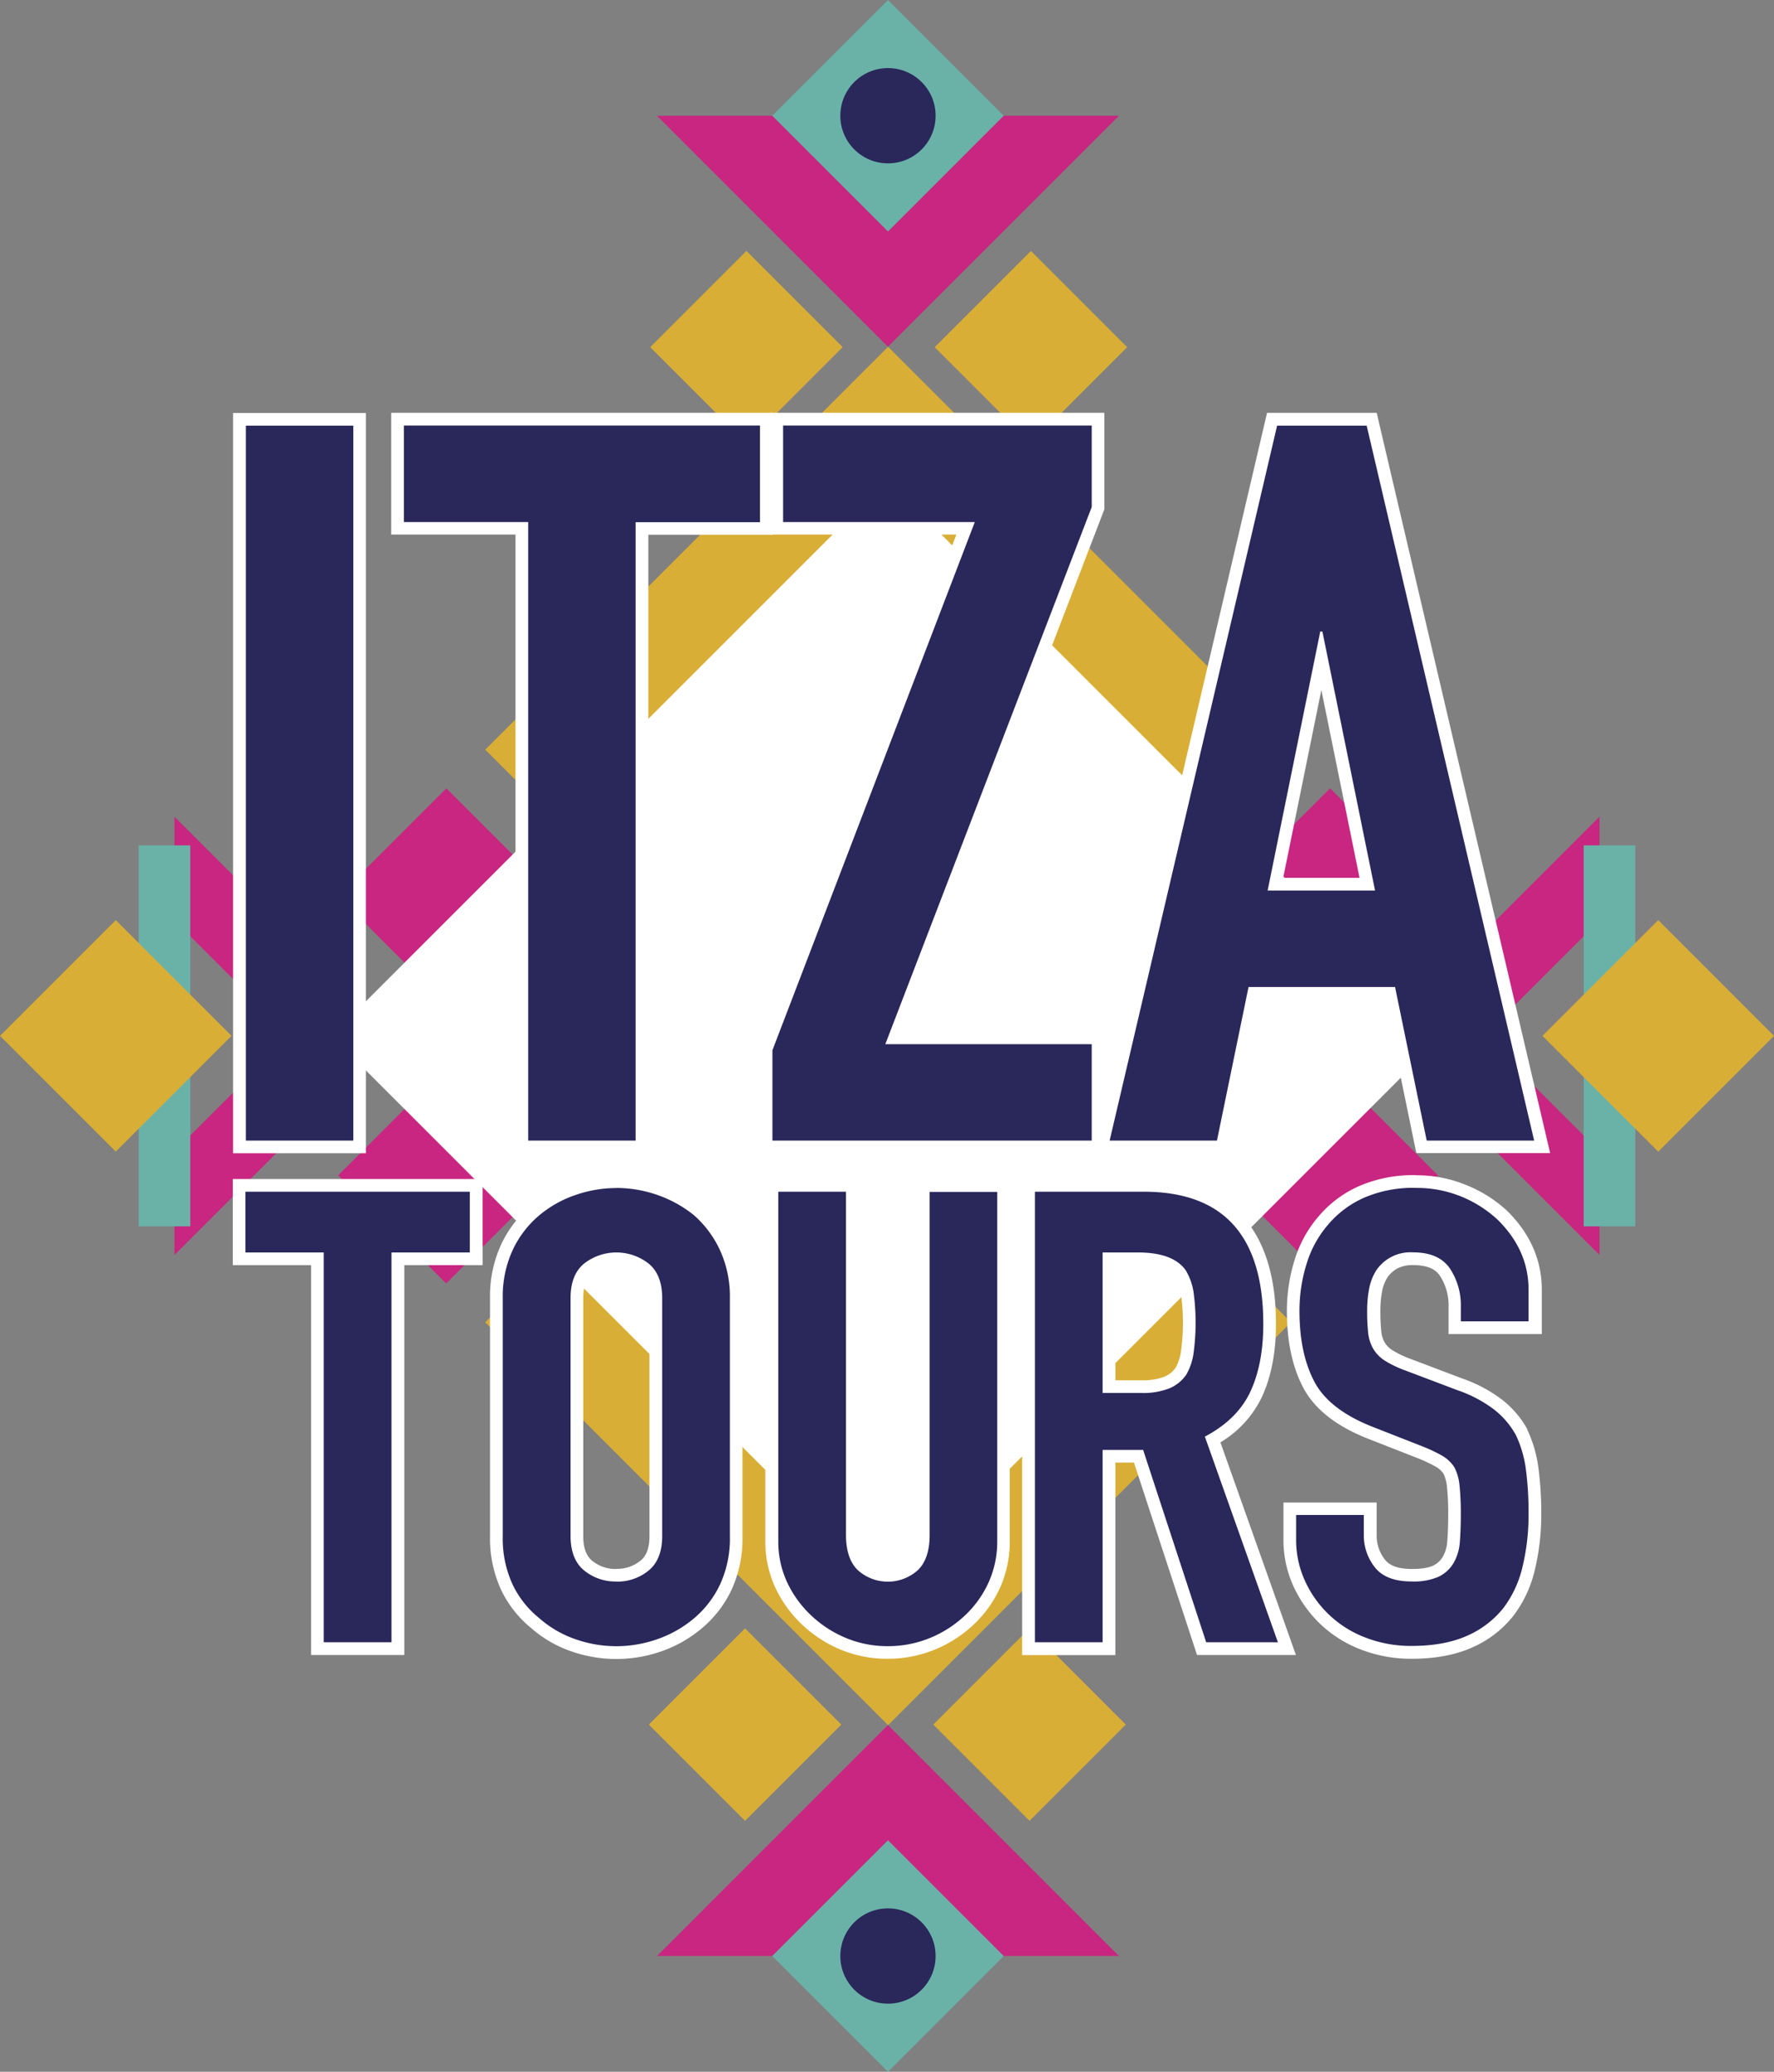 <svg xmlns="http://www.w3.org/2000/svg" viewBox="0 0 532.82 622.26"><rect x="0" y="0" width="532.82" height="622.26" fill="#808080" stroke="none"/><defs><style>.cls-1{fill:#c82680;}.cls-2{fill:#6ab2a8;}.cls-3{fill:#2a275b;}.cls-4{fill:#d9ae36;}.cls-5{fill:none;}.cls-6{fill:#fff;}</style></defs><g id="Layer_2" data-name="Layer 2"><g id="Layer_1-2" data-name="Layer 1"><polygon class="cls-1" points="266.7 104.13 197.34 34.77 336.06 34.77 266.7 104.13"/><rect class="cls-2" x="242.12" y="10.18" width="49.16" height="49.16" transform="translate(102.7 -178.4) rotate(45)"/><circle class="cls-3" cx="266.7" cy="34.76" r="14.31"/><rect class="cls-4" x="203.75" y="83.83" width="40.88" height="40.88" transform="translate(139.4 -127.99) rotate(45)"/><rect class="cls-4" x="289.2" y="83.83" width="40.88" height="40.88" transform="translate(164.42 -188.4) rotate(45)"/><polygon class="cls-1" points="266.7 518.13 336.06 587.49 197.35 587.49 266.7 518.13"/><rect class="cls-2" x="242.12" y="562.91" width="49.16" height="49.16" transform="translate(39.87 1191.5) rotate(-135)"/><circle class="cls-3" cx="266.7" cy="587.5" r="14.31"/><rect class="cls-4" x="288.77" y="497.55" width="40.88" height="40.88" transform="translate(161.59 1102.9) rotate(-135)"/><rect class="cls-4" x="203.33" y="497.55" width="40.88" height="40.88" transform="translate(15.73 1042.49) rotate(-135)"/><polygon class="cls-5" points="266.7 190.12 321.14 244.56 340.53 225.17 266.7 151.34 192.88 225.17 212.27 244.56 266.7 190.12"/><polygon class="cls-5" points="266.7 432.19 212.27 377.76 192.88 397.15 266.7 470.97 340.53 397.15 321.14 377.76 266.7 432.19"/><path class="cls-4" d="M344.74,268.16l43-43-121-121-121,121,43,43-43,43,43,43-43,43,121,121,121-121-43-43,43-43Zm-78-116.82,73.83,73.83-19.39,19.39L266.7,190.12l-54.43,54.44-19.39-19.39Zm0,319.63-73.82-73.82,19.39-19.39,54.43,54.43,54.44-54.43,19.39,19.39Zm0-85.28-74.31-74.31,74.31-74.31L341,311.38Z"/><rect class="cls-4" x="235.45" y="279.87" width="62.51" height="62.51" transform="translate(235.29 719.72) rotate(-135)"/><circle class="cls-2" cx="266.7" cy="311.13" r="15.63"/><polygon class="cls-5" points="52.4 276.46 52.4 345.79 87.07 311.13 52.4 276.46"/><polygon class="cls-1" points="87.07 311.13 52.4 345.79 52.4 376.95 118.23 311.13 52.4 245.31 52.4 276.46 87.07 311.13"/><rect class="cls-2" x="41.66" y="253.91" width="15.49" height="114.44"/><rect class="cls-4" x="10.18" y="286.54" width="49.17" height="49.17" transform="translate(230.19 66.54) rotate(45)"/><polygon class="cls-5" points="480.41 276.46 480.41 345.79 445.75 311.13 480.41 276.46"/><polygon class="cls-1" points="445.75 311.13 480.41 345.79 480.41 376.95 414.59 311.13 480.41 245.31 480.41 276.46 445.75 311.13"/><rect class="cls-2" x="475.66" y="253.91" width="15.49" height="114.44" transform="translate(966.81 622.26) rotate(-180)"/><rect class="cls-4" x="473.46" y="286.54" width="49.17" height="49.17" transform="translate(1070.22 178.96) rotate(135)"/><rect class="cls-1" x="243.77" y="181.73" width="45.91" height="45.91" transform="translate(-66.61 248.55) rotate(-45)"/><rect class="cls-1" x="243.77" y="395" width="45.91" height="45.91" transform="translate(-217.42 311.02) rotate(-45)"/><rect class="cls-1" x="111.11" y="246.28" width="45.91" height="45.91" transform="translate(-151.11 173.66) rotate(-45)"/><rect class="cls-1" x="111.07" y="330.08" width="45.91" height="45.91" transform="translate(-210.38 198.17) rotate(-45)"/><rect class="cls-1" x="376.53" y="246.28" width="45.91" height="45.91" transform="translate(-73.37 361.33) rotate(-45)"/><rect class="cls-1" x="376.48" y="330.08" width="45.91" height="45.91" transform="translate(-132.64 385.85) rotate(-45)"/><rect class="cls-6" x="148.39" y="193.11" width="236.03" height="236.03" transform="translate(298.03 -97.25) rotate(45)"/><polygon class="cls-3" points="95.33 495.18 95.33 378.09 71.81 378.09 71.81 356.03 143.01 356.03 143.01 378.09 119.48 378.09 119.48 495.18 95.33 495.18"/><path class="cls-6" d="M141.11,357.94v18.24H117.58V493.27H97.24V376.18H73.71V357.94h67.4m3.81-3.82h-75V380H93.43V497.08h28V380h23.53V354.12Z"/><path class="cls-3" d="M185.12,496.32a39.4,39.4,0,0,1-12.88-2.2,34.29,34.29,0,0,1-11.51-6.64,31,31,0,0,1-8.43-10.67,34.91,34.91,0,0,1-3.19-15.47V389.87a35.21,35.21,0,0,1,3.18-15.27,32.78,32.78,0,0,1,8.47-11.09,36.38,36.38,0,0,1,11.47-6.42,38.83,38.83,0,0,1,25.77,0,38.59,38.59,0,0,1,11.63,6.39,34.06,34.06,0,0,1,8.31,11.12,35.21,35.21,0,0,1,3.18,15.27v71.47a34.8,34.8,0,0,1-3.19,15.47,32.23,32.23,0,0,1-8.27,10.7A36.5,36.5,0,0,1,198,494.12,39.54,39.54,0,0,1,185.12,496.32Zm0-118.23a12.9,12.9,0,0,0-8.47,2.9c-2.28,1.85-3.39,4.76-3.39,8.88v71.47c0,4.12,1.11,7,3.39,8.88a13.8,13.8,0,0,0,16.93,0c2.28-1.86,3.39-4.76,3.39-8.88V389.87c0-4.12-1.11-7-3.39-8.88A12.89,12.89,0,0,0,185.12,378.09Z"/><path class="cls-6" d="M185.11,356.8a37.62,37.62,0,0,1,12.27,2.09A36.53,36.53,0,0,1,208.44,365a31.74,31.74,0,0,1,7.78,10.45,33.26,33.26,0,0,1,3,14.45v71.47a32.91,32.91,0,0,1-3,14.63,30.13,30.13,0,0,1-7.78,10.08,34.63,34.63,0,0,1-11.06,6.27,37,37,0,0,1-24.53,0A32.39,32.39,0,0,1,162,486.05,29.05,29.05,0,0,1,154,476a32.91,32.91,0,0,1-3-14.63V389.87a33.26,33.26,0,0,1,3-14.45A30.54,30.54,0,0,1,162,365a34.07,34.07,0,0,1,10.86-6.08,37.61,37.61,0,0,1,12.26-2.09m0,118.22a14.9,14.9,0,0,0,9.68-3.32q4.08-3.33,4.09-10.36V389.87q0-7-4.09-10.36a15.72,15.72,0,0,0-19.35,0q-4.08,3.33-4.08,10.36v71.47q0,7,4.08,10.36a14.9,14.9,0,0,0,9.67,3.32m0-122a41.61,41.61,0,0,0-13.49,2.3A38.29,38.29,0,0,0,159.54,362a34.58,34.58,0,0,0-9,11.75,37,37,0,0,0-3.36,16.08v71.47a36.82,36.82,0,0,0,3.38,16.32A33.11,33.11,0,0,0,159.54,489a36.12,36.12,0,0,0,12.07,7,41,41,0,0,0,27,0,38.66,38.66,0,0,0,12.27-7,34.14,34.14,0,0,0,8.75-11.31A36.74,36.74,0,0,0,223,461.34V389.87a37.16,37.16,0,0,0-3.36-16.09A35.87,35.87,0,0,0,211,362.1l-.06-.05-.06-.06a41,41,0,0,0-12.21-6.71,41.73,41.73,0,0,0-13.51-2.3Zm0,118.23a11.05,11.05,0,0,1-7.26-2.47c-1.8-1.47-2.68-3.89-2.68-7.4V389.87c0-3.51.88-5.93,2.68-7.4a11.92,11.92,0,0,1,14.53,0c1.81,1.47,2.68,3.89,2.68,7.4v71.47c0,3.51-.87,5.93-2.68,7.4a11.06,11.06,0,0,1-7.27,2.47Z"/><path class="cls-3" d="M266.62,496.32a34.54,34.54,0,0,1-13.4-2.62,36.35,36.35,0,0,1-11.05-7.22,34.83,34.83,0,0,1-7.59-10.56,30.8,30.8,0,0,1-2.77-13.06V356H256V461c0,4.25,1,7.36,3,9.26a11.55,11.55,0,0,0,15.31,0c2-1.9,3-5,3-9.26V356h24.15V462.86a31.88,31.88,0,0,1-2.65,13,33.48,33.48,0,0,1-7.51,10.59,35.85,35.85,0,0,1-11.15,7.22A35.13,35.13,0,0,1,266.62,496.32Z"/><path class="cls-6" d="M299.52,357.94V462.86A29.86,29.86,0,0,1,297,475.12a31.49,31.49,0,0,1-7.08,10,34.09,34.09,0,0,1-10.57,6.84,33.08,33.08,0,0,1-12.76,2.47A32.29,32.29,0,0,1,254,491.94a34.23,34.23,0,0,1-10.47-6.84,32.45,32.45,0,0,1-7.18-10,28.82,28.82,0,0,1-2.59-12.26V357.94h20.33V461q0,7.21,3.6,10.64a13.47,13.47,0,0,0,17.94,0q3.59-3.42,3.59-10.64v-103h20.34m3.81-3.82h-28V461c0,3.71-.81,6.36-2.41,7.88a9.67,9.67,0,0,1-12.68,0c-1.6-1.52-2.41-4.18-2.41-7.88V354.12h-28V462.86a32.81,32.81,0,0,0,2.94,13.86,36.37,36.37,0,0,0,8,11.14,38.09,38.09,0,0,0,11.62,7.59,36.24,36.24,0,0,0,14.14,2.77,37,37,0,0,0,14.21-2.76,37.71,37.71,0,0,0,11.75-7.6,35.28,35.28,0,0,0,7.93-11.19,33.8,33.8,0,0,0,2.82-13.81V354.12Z"/><path class="cls-3" d="M360.9,495.18,342,437.39h-8.88v57.79H308.93V356h34.61c25.08,0,37.79,14,37.79,41.63,0,8.23-1.36,15.34-4.06,21.14-2.56,5.51-6.94,10.07-13,13.58l22.29,62.8Zm-18.16-78.7a19.78,19.78,0,0,0,7.8-1.26,9.61,9.61,0,0,0,4.18-3.42,16.16,16.16,0,0,0,1.89-5.78,67.29,67.29,0,0,0,0-17.48,15.8,15.8,0,0,0-2.12-6c-2.08-2.91-6.39-4.43-12.75-4.43h-8.66v38.39Z"/><path class="cls-6" d="M343.54,357.94q35.88,0,35.89,39.72,0,12-3.89,20.34t-13.66,13.49l21.94,61.78H362.28l-18.94-57.78H331.17v57.78H310.84V357.94h32.7m-12.37,60.44h11.57a21.32,21.32,0,0,0,8.57-1.42,11.63,11.63,0,0,0,5-4.09,18,18,0,0,0,2.19-6.56,68.25,68.25,0,0,0,0-18.06,17.64,17.64,0,0,0-2.39-6.74q-3.8-5.33-14.36-5.33H331.17v42.2m12.37-64.26H307v143h28V439.3h5.59l18.08,55.16.86,2.62h29.69l-1.8-5.09-20.87-58.77A32,32,0,0,0,379,419.61c2.81-6.06,4.24-13.44,4.24-21.95,0-28.48-13.73-43.54-39.7-43.54ZM335,380h6.75c5.65,0,9.41,1.22,11.19,3.63a14,14,0,0,1,1.79,5.2,64,64,0,0,1,0,16.9,14.31,14.31,0,0,1-1.64,5.09,7.79,7.79,0,0,1-3.32,2.66,18,18,0,0,1-7,1.09H335V380Z"/><path class="cls-3" d="M424,496.32a40,40,0,0,1-14.45-2.6,34.56,34.56,0,0,1-19.28-18,31.68,31.68,0,0,1-2.87-13.44v-9.13h24.15v8a13.4,13.4,0,0,0,2.89,8.43c1.81,2.35,5,3.54,9.56,3.54a17.1,17.1,0,0,0,7.24-1.23,8.65,8.65,0,0,0,3.69-3.36,12.75,12.75,0,0,0,1.63-5.54c.19-2.41.29-5.14.29-8.12a75.67,75.67,0,0,0-.39-8.52,12.68,12.68,0,0,0-1.35-4.78,8.93,8.93,0,0,0-3-2.72,45.22,45.22,0,0,0-5.83-2.73l-14.54-5.7c-9.17-3.58-15.44-8.45-18.64-14.47s-4.7-13.32-4.7-22.09a49.27,49.27,0,0,1,2.28-15,34.46,34.46,0,0,1,7-12.46A32,32,0,0,1,409,358a39.11,39.11,0,0,1,16.24-3.12,37.36,37.36,0,0,1,14.6,2.81,38.11,38.11,0,0,1,11.44,7.41c6.48,6.46,9.76,13.94,9.76,22.29v11.41H436.86v-6.28a18.22,18.22,0,0,0-3-10.43c-1.83-2.7-4.94-4-9.49-4a11.5,11.5,0,0,0-5.82,1.26A11,11,0,0,0,415,382.6a13.62,13.62,0,0,0-1.89,4.87,33.72,33.72,0,0,0-.56,6.2,59.77,59.77,0,0,0,.28,6.44,10.27,10.27,0,0,0,1.26,4,9,9,0,0,0,2.89,3,31.07,31.07,0,0,0,5.9,2.85l15.56,5.89a41.29,41.29,0,0,1,11.47,6.08A27.32,27.32,0,0,1,457,430.2a37,37,0,0,1,3.21,11,100.46,100.46,0,0,1,.81,13.46A68.55,68.55,0,0,1,459.16,471,34.69,34.69,0,0,1,453,484.18a30.64,30.64,0,0,1-11.69,8.93A42.39,42.39,0,0,1,424,496.32Z"/><path class="cls-6" d="M425.21,356.8a35.27,35.27,0,0,1,13.86,2.66,35.91,35.91,0,0,1,10.86,7q9.18,9.12,9.17,20.91v9.5H438.76v-4.37a20,20,0,0,0-3.28-11.5q-3.3-4.84-11.07-4.85a12.39,12.39,0,0,0-11,5.33,15.69,15.69,0,0,0-2.19,5.6,34.87,34.87,0,0,0-.6,6.56,61,61,0,0,0,.3,6.65,12.37,12.37,0,0,0,1.49,4.76,10.88,10.88,0,0,0,3.49,3.61,33,33,0,0,0,6.28,3l15.56,5.89a39.27,39.27,0,0,1,11,5.8,25.23,25.23,0,0,1,6.57,7.7,34.66,34.66,0,0,1,3,10.36,98,98,0,0,1,.79,13.2,66.4,66.4,0,0,1-1.79,15.88A32.85,32.85,0,0,1,451.53,483a28.59,28.59,0,0,1-11,8.36q-6.78,3-16.55,3a37.74,37.74,0,0,1-13.76-2.47,32.59,32.59,0,0,1-18.24-17,29.58,29.58,0,0,1-2.69-12.64v-7.22h20.33v6.08a15.39,15.39,0,0,0,3.29,9.6Q416.24,475,424,475a18.64,18.64,0,0,0,8.08-1.42,10.51,10.51,0,0,0,4.48-4.09,14.54,14.54,0,0,0,1.9-6.37c.2-2.47.29-5.22.29-8.27a79.9,79.9,0,0,0-.39-8.74,14.51,14.51,0,0,0-1.6-5.51,11,11,0,0,0-3.69-3.42,47.76,47.76,0,0,0-6.08-2.85l-14.56-5.71q-13.15-5.13-17.64-13.59t-4.49-21.19a46.8,46.8,0,0,1,2.2-14.44,32.28,32.28,0,0,1,6.58-11.79,30,30,0,0,1,10.67-7.89,37.1,37.1,0,0,1,15.45-2.94m0-3.82a41.06,41.06,0,0,0-17,3.29,34,34,0,0,0-12,8.9,36.09,36.09,0,0,0-7.3,13.08,50.87,50.87,0,0,0-2.38,15.61c0,9.08,1.66,16.82,4.93,23,3.42,6.44,10,11.61,19.63,15.36l14.55,5.7a44.35,44.35,0,0,1,5.56,2.6,7.23,7.23,0,0,1,2.36,2.12,11.6,11.6,0,0,1,1.05,4,74.26,74.26,0,0,1,.37,8.29c0,2.93-.09,5.61-.28,8a10.83,10.83,0,0,1-1.37,4.72,6.78,6.78,0,0,1-2.9,2.62c-1,.47-2.84,1-6.39,1-3.91,0-6.62-.94-8.05-2.79a11.54,11.54,0,0,1-2.5-7.27v-9.9h-28v11a33.59,33.59,0,0,0,3.05,14.25,37.49,37.49,0,0,0,8.1,11.32,36.71,36.71,0,0,0,12.23,7.63A41.73,41.73,0,0,0,424,498.22c7,0,13.12-1.13,18.11-3.37a32.33,32.33,0,0,0,12.4-9.49,36.52,36.52,0,0,0,6.49-13.9,70.26,70.26,0,0,0,1.91-16.78,100.88,100.88,0,0,0-.84-13.72,38.48,38.48,0,0,0-3.33-11.5l0-.08,0-.09a29.25,29.25,0,0,0-7.55-8.86,43.36,43.36,0,0,0-12-6.39l-15.5-5.88a28.47,28.47,0,0,1-5.53-2.65,7.13,7.13,0,0,1-2.29-2.33,8.32,8.32,0,0,1-1-3.28,58.23,58.23,0,0,1-.28-6.23,31.74,31.74,0,0,1,.53-5.85,11.81,11.81,0,0,1,1.62-4.18,9.26,9.26,0,0,1,2.95-2.65,9.75,9.75,0,0,1,4.85-1c5.76,0,7.38,2.39,7.91,3.17a16.13,16.13,0,0,1,2.63,9.36v8.18h28V387.4c0-8.87-3.47-16.81-10.3-23.61A39.78,39.78,0,0,0,440.55,356a39.06,39.06,0,0,0-15.34-3Z"/><rect class="cls-3" x="71.94" y="125.94" width="36.09" height="218.54"/><path class="cls-6" d="M106.12,127.85V342.58H73.85V127.85h32.27m3.81-3.81H70V346.39h39.89V124Z"/><polygon class="cls-3" points="156.74 344.49 156.74 158.71 119.4 158.71 119.4 125.94 230.15 125.94 230.15 158.71 192.82 158.71 192.82 344.49 156.74 344.49"/><path class="cls-6" d="M228.25,127.85v29H190.91V342.58H158.64V156.8H121.31v-29H228.25m3.81-3.81H117.5v36.57h37.33V346.39h39.9V160.61h37.33V124Z"/><polygon class="cls-3" points="230.13 344.49 230.13 315.08 290.01 158.71 233.3 158.71 233.3 125.94 329.81 125.94 329.81 152.63 268.67 311.72 329.81 311.72 329.81 344.49 230.13 344.49"/><path class="cls-6" d="M327.9,127.85v24.43l-62,161.35h62v28.95H232V315.44L292.78,156.8H235.2v-29h92.7m3.81-3.81H231.39v36.57h55.85L228.48,314.07l-.25.66v31.66H331.71V309.82H271.44l60-156.18.25-.66V124Z"/><path class="cls-3" d="M427,344.49l-9.49-46.15H376.59l-9.49,46.15H330.87l51.2-218.55H412l51.19,218.55Zm-16.28-78.91-13.81-67.9-13.8,67.9Z"/><path class="cls-6" d="M410.48,127.85l50.3,214.73H428.51L419,296.44H375l-9.49,46.14H333.28l50.3-214.73h26.9M380.74,267.49H413l-15.82-77.82h-.64l-15.81,77.82M413.5,124H380.56l-.69,2.94-50.3,214.73-1.1,4.68h40.19l.62-3,8.87-43.1h37.76l8.87,43.1.62,3h40.19l-1.1-4.68L414.19,127,413.5,124ZM385.4,263.67l11.47-56.42,11.47,56.42Z"/></g></g></svg>